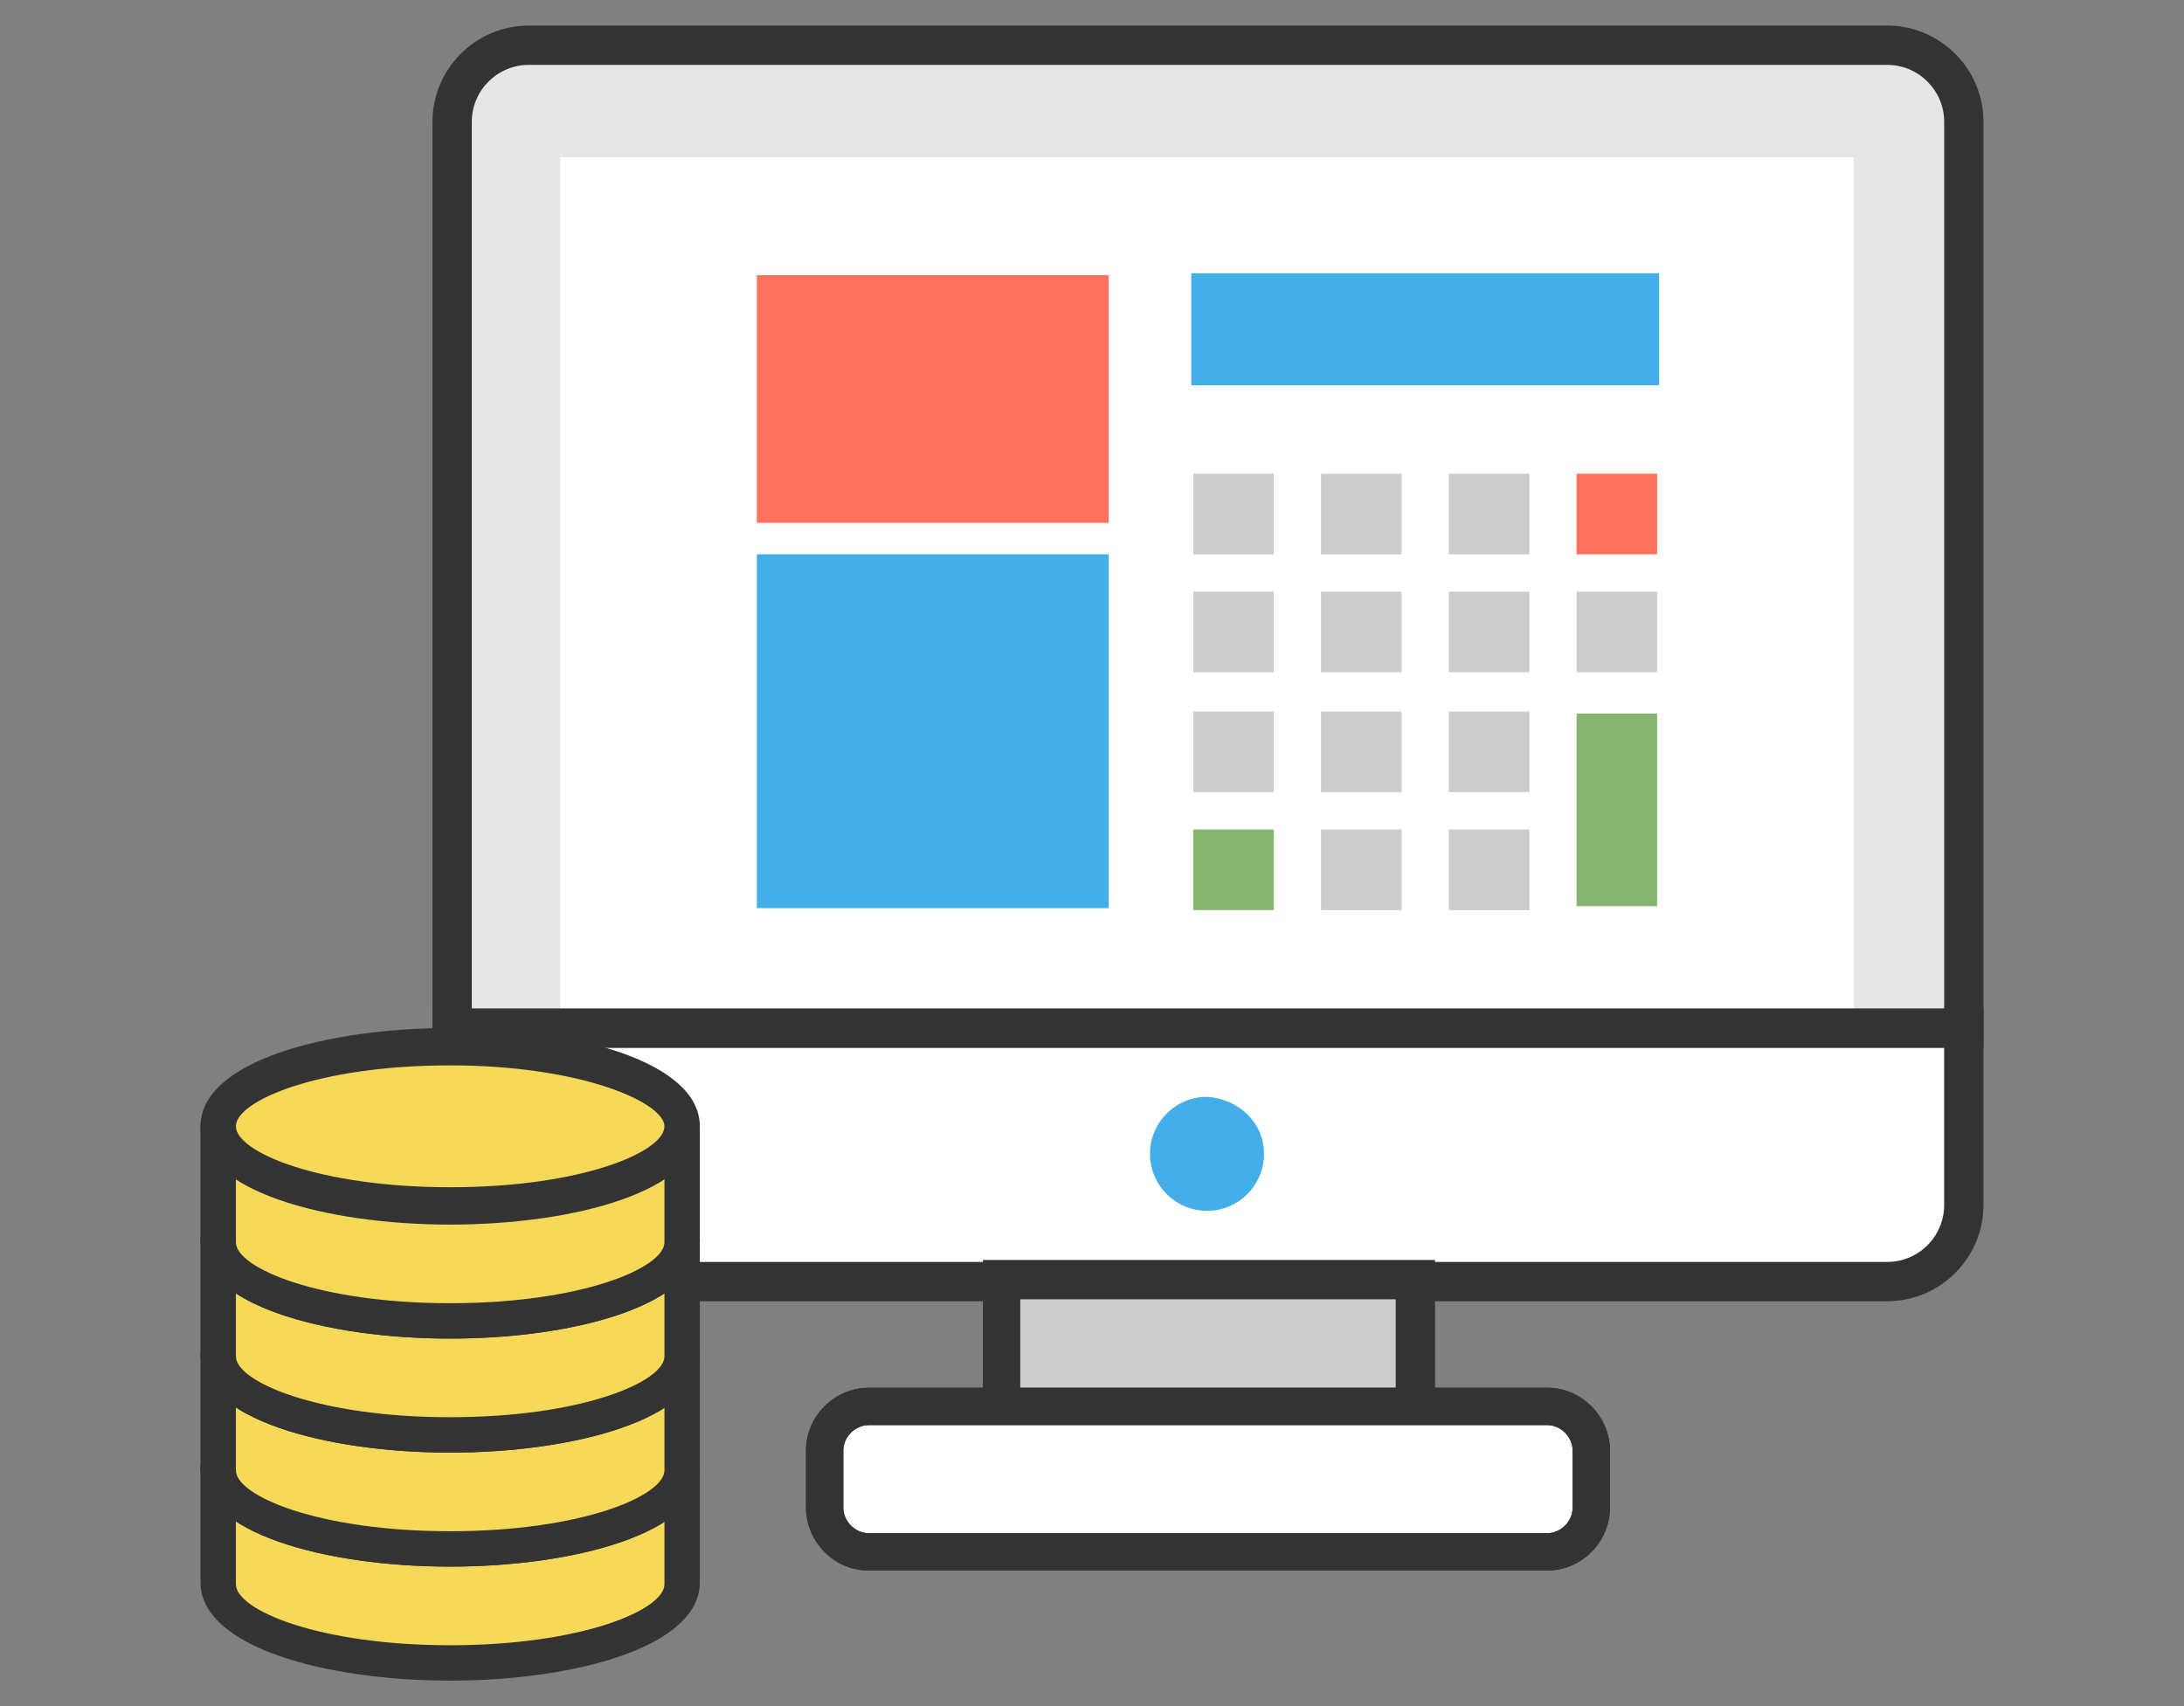 <?xml version="1.0" encoding="utf-8"?>
<!-- Generator: Adobe Illustrator 25.4.1, SVG Export Plug-In . SVG Version: 6.00 Build 0)  -->
<svg version="1.1" id="레이어_4" xmlns="http://www.w3.org/2000/svg" xmlns:xlink="http://www.w3.org/1999/xlink" x="0px"
	 y="0px" viewBox="0 0 111.1 86.8" style="enable-background:new 0 0 111.1 86.8;" xml:space="preserve">
<rect x="0" y="0" width="111.1" height="86.8" fill="#808080" stroke="none"/>
<style type="text/css">
	.st0{fill:#FFFFFF;}
	.st1{fill:#333333;}
	.st2{fill:#E6E6E6;}
	.st3{fill:#CCCCCC;}
	.st4{fill:#43AEE8;}
	.st5{fill:#FF725D;}
	.st6{fill:#87B570;}
	.st7{fill:#F7D959;}
</style>
<g>
	<g>
		<g>
			<g>
				<g>
					<path class="st0" d="M23,61.3c0,2.1,1.7,3.9,3.9,3.9H96c2.1,0,3.9-1.7,3.9-3.9v-9H23V61.3z"/>
					<path class="st1" d="M96,66.2H26.9c-2.7,0-4.9-2.2-4.9-4.9v-10h78.9v10C100.9,64,98.7,66.2,96,66.2z M24,53.3v8
						c0,1.6,1.3,2.9,2.9,2.9H96c1.6,0,2.9-1.3,2.9-2.9v-8H24z"/>
				</g>
				<g>
					<path class="st0" d="M96,2.3H26.9C24.7,2.3,23,4,23,6.2v46.1h76.9V6.2C99.9,4,98.1,2.3,96,2.3z"/>
				</g>
				<g>
					<polygon class="st2" points="99.3,4.2 96,2.3 25.3,2.3 23,7.1 23,51.7 27.7,51.7 27.7,51.7 28.5,51.7 28.5,8 94.3,8 94.3,51.4 
						95.2,51.4 99.9,51.4 					"/>
				</g>
				<g>
					<path class="st1" d="M100.9,53.3H22V6.2c0-2.7,2.2-4.9,4.9-4.9H96c2.7,0,4.9,2.2,4.9,4.9V53.3z M24,51.3h74.9V6.2
						c0-1.6-1.3-2.9-2.9-2.9H26.9c-1.6,0-2.9,1.3-2.9,2.9V51.3z"/>
				</g>
			</g>
			<g>
				<rect x="50.9" y="65.2" class="st3" width="21.1" height="7.7"/>
				<path class="st1" d="M73,73.8h-23v-9.7h23V73.8z M51.9,71.8H71v-5.7H51.9V71.8z"/>
			</g>
			<g>
				<g>
					<path class="st0" d="M80.9,76.6c0,1.2-1,2.2-2.2,2.2H44.2c-1.2,0-2.2-1-2.2-2.2v-2.9c0-1.2,1-2.2,2.2-2.2h34.5
						c1.2,0,2.2,1,2.2,2.2V76.6z"/>
					<path class="st1" d="M78.7,79.9H44.2c-1.8,0-3.2-1.5-3.2-3.2v-2.9c0-1.8,1.5-3.2,3.2-3.2h34.5c1.8,0,3.2,1.5,3.2,3.2v2.9
						C81.9,78.4,80.5,79.9,78.7,79.9z M44.2,72.5c-0.7,0-1.3,0.6-1.3,1.3v2.9c0,0.7,0.6,1.3,1.3,1.3h34.5c0.7,0,1.3-0.6,1.3-1.3
						v-2.9c0-0.7-0.6-1.3-1.3-1.3H44.2z"/>
				</g>
				<g>
					<path class="st1" d="M78.7,79.9H44.2c-1.8,0-3.2-1.5-3.2-3.2v-2.9c0-1.8,1.5-3.2,3.2-3.2h34.5c1.8,0,3.2,1.5,3.2,3.2v2.9
						C81.9,78.4,80.5,79.9,78.7,79.9z M44.2,72.5c-0.7,0-1.3,0.6-1.3,1.3v2.9c0,0.7,0.6,1.3,1.3,1.3h34.5c0.7,0,1.3-0.6,1.3-1.3
						v-2.9c0-0.7-0.6-1.3-1.3-1.3H44.2z"/>
				</g>
			</g>
		</g>
		<g>
			<path class="st4" d="M64.3,58.7c0,1.6-1.3,2.9-2.9,2.9c-1.6,0-2.9-1.3-2.9-2.9c0-1.6,1.3-2.9,2.9-2.9
				C63,55.9,64.3,57.1,64.3,58.7z"/>
		</g>
		<g>
			<g>
				<rect x="38.5" y="14" class="st5" width="17.9" height="12.6"/>
			</g>
			<g>
				<rect x="38.5" y="28.2" class="st4" width="17.9" height="18"/>
			</g>
			<g>
				<g>
					<rect x="60.6" y="13.9" class="st4" width="23.8" height="5.7"/>
				</g>
				<g>
					<g>
						<rect x="60.7" y="24.1" class="st3" width="4.1" height="4.1"/>
					</g>
					<g>
						<rect x="67.2" y="24.1" class="st3" width="4.1" height="4.1"/>
					</g>
					<g>
						<rect x="73.7" y="24.1" class="st3" width="4.1" height="4.1"/>
					</g>
					<g>
						<rect x="80.2" y="24.1" class="st5" width="4.1" height="4.1"/>
					</g>
					<g>
						<rect x="60.7" y="30.1" class="st3" width="4.1" height="4.1"/>
					</g>
					<g>
						<rect x="67.2" y="30.1" class="st3" width="4.1" height="4.1"/>
					</g>
					<g>
						<rect x="73.7" y="30.1" class="st3" width="4.1" height="4.1"/>
					</g>
					<g>
						<rect x="80.2" y="30.1" class="st3" width="4.1" height="4.1"/>
					</g>
					<g>
						<rect x="60.7" y="36.2" class="st3" width="4.1" height="4.1"/>
					</g>
					<g>
						<rect x="67.2" y="36.2" class="st3" width="4.1" height="4.1"/>
					</g>
					<g>
						<rect x="73.7" y="36.2" class="st3" width="4.1" height="4.1"/>
					</g>
					<g>
						<rect x="60.7" y="42.2" class="st6" width="4.1" height="4.1"/>
					</g>
					<g>
						<rect x="67.2" y="42.2" class="st3" width="4.1" height="4.1"/>
					</g>
					<g>
						<rect x="73.7" y="42.2" class="st3" width="4.1" height="4.1"/>
					</g>
					<g>
						<polygon class="st6" points="80.2,36.3 80.2,42 80.2,43 80.2,46.1 84.3,46.1 84.3,43 84.3,42 84.3,36.3 						"/>
					</g>
				</g>
			</g>
		</g>
	</g>
	<g>
		<g>
			<g>
				<path class="st7" d="M11.1,74.8v5.8c0,2.2,5.3,4,11.8,4c6.5,0,11.8-1.8,11.8-4v-5.8H11.1z"/>
				<path class="st1" d="M22.9,85.5c-6.3,0-12.7-1.7-12.7-5v-5.8c0-0.5,0.4-0.9,0.9-0.9h23.6c0.5,0,0.9,0.4,0.9,0.9v5.8
					C35.6,83.8,29.2,85.5,22.9,85.5z M12,75.7v4.9c0,1.3,4.2,3.1,10.9,3.1c6.7,0,10.9-1.8,10.9-3.1v-4.9H12z"/>
			</g>
			<g>
				<path class="st7" d="M34.7,74.8c0,2.2-5.3,4-11.8,4c-6.5,0-11.8-1.8-11.8-4c0-2.2,5.3-4,11.8-4C29.4,70.7,34.7,72.5,34.7,74.8z"
					/>
				<path class="st1" d="M22.9,79.7c-6.3,0-12.7-1.7-12.7-5c0-3.3,6.4-5,12.7-5c6.3,0,12.7,1.7,12.7,5C35.6,78,29.2,79.7,22.9,79.7z
					 M22.9,71.7c-6.7,0-10.9,1.8-10.9,3.1c0,1.3,4.2,3.1,10.9,3.1c6.7,0,10.9-1.8,10.9-3.1C33.8,73.5,29.6,71.7,22.9,71.7z"/>
			</g>
		</g>
		<g>
			<g>
				<path class="st7" d="M11.1,69v5.8c0,2.2,5.3,4,11.8,4c6.5,0,11.8-1.8,11.8-4V69H11.1z"/>
				<path class="st1" d="M22.9,79.7c-6.3,0-12.7-1.7-12.7-5V69c0-0.5,0.4-0.9,0.9-0.9h23.6c0.5,0,0.9,0.4,0.9,0.9v5.8
					C35.6,78,29.2,79.7,22.9,79.7z M12,69.9v4.9c0,1.3,4.2,3.1,10.9,3.1c6.7,0,10.9-1.8,10.9-3.1v-4.9H12z"/>
			</g>
			<g>
				<path class="st7" d="M34.7,69c0,2.2-5.3,4-11.8,4c-6.5,0-11.8-1.8-11.8-4c0-2.2,5.3-4,11.8-4C29.4,64.9,34.7,66.7,34.7,69z"/>
				<path class="st1" d="M22.9,73.9c-6.3,0-12.7-1.7-12.7-5c0-3.3,6.4-5,12.7-5c6.3,0,12.7,1.7,12.7,5
					C35.6,72.2,29.2,73.9,22.9,73.9z M22.9,65.9C16.3,65.9,12,67.7,12,69c0,1.3,4.2,3.1,10.9,3.1c6.7,0,10.9-1.8,10.9-3.1
					C33.8,67.7,29.6,65.9,22.9,65.9z"/>
			</g>
		</g>
		<g>
			<g>
				<path class="st7" d="M11.1,63.2V69c0,2.2,5.3,4,11.8,4c6.5,0,11.8-1.8,11.8-4v-5.8H11.1z"/>
				<path class="st1" d="M22.9,73.9c-6.3,0-12.7-1.7-12.7-5v-5.8c0-0.5,0.4-0.9,0.9-0.9h23.6c0.5,0,0.9,0.4,0.9,0.9V69
					C35.6,72.2,29.2,73.9,22.9,73.9z M12,64.1V69c0,1.3,4.2,3.1,10.9,3.1c6.7,0,10.9-1.8,10.9-3.1v-4.9H12z"/>
			</g>
			<g>
				<path class="st7" d="M34.7,63.2c0,2.2-5.3,4-11.8,4c-6.5,0-11.8-1.8-11.8-4c0-2.2,5.3-4,11.8-4C29.4,59.1,34.7,60.9,34.7,63.2z"
					/>
				<path class="st1" d="M22.9,68.1c-6.3,0-12.7-1.7-12.7-5c0-3.3,6.4-5,12.7-5c6.3,0,12.7,1.7,12.7,5
					C35.6,66.4,29.2,68.1,22.9,68.1z M22.9,60.1c-6.7,0-10.9,1.8-10.9,3.1s4.2,3.1,10.9,3.1c6.7,0,10.9-1.8,10.9-3.1
					S29.6,60.1,22.9,60.1z"/>
			</g>
		</g>
		<g>
			<g>
				<path class="st7" d="M11.1,57.4v5.8c0,2.2,5.3,4,11.8,4c6.5,0,11.8-1.8,11.8-4v-5.8H11.1z"/>
				<path class="st1" d="M22.9,68.1c-6.3,0-12.7-1.7-12.7-5v-5.8c0-0.5,0.4-0.9,0.9-0.9h23.6c0.5,0,0.9,0.4,0.9,0.9v5.8
					C35.6,66.4,29.2,68.1,22.9,68.1z M12,58.3v4.9c0,1.3,4.2,3.1,10.9,3.1c6.7,0,10.9-1.8,10.9-3.1v-4.9H12z"/>
			</g>
			<g>
				<path class="st7" d="M34.7,57.4c0,2.2-5.3,4-11.8,4c-6.5,0-11.8-1.8-11.8-4c0-2.2,5.3-4,11.8-4C29.4,53.3,34.7,55.1,34.7,57.4z"
					/>
				<path class="st1" d="M22.9,62.3c-6.3,0-12.7-1.7-12.7-5c0-3.3,6.4-5,12.7-5c6.3,0,12.7,1.7,12.7,5
					C35.6,60.6,29.2,62.3,22.9,62.3z M22.9,54.2c-6.7,0-10.9,1.8-10.9,3.1c0,1.3,4.2,3.1,10.9,3.1c6.7,0,10.9-1.8,10.9-3.1
					C33.8,56.1,29.6,54.2,22.9,54.2z"/>
			</g>
		</g>
	</g>
</g>
</svg>

